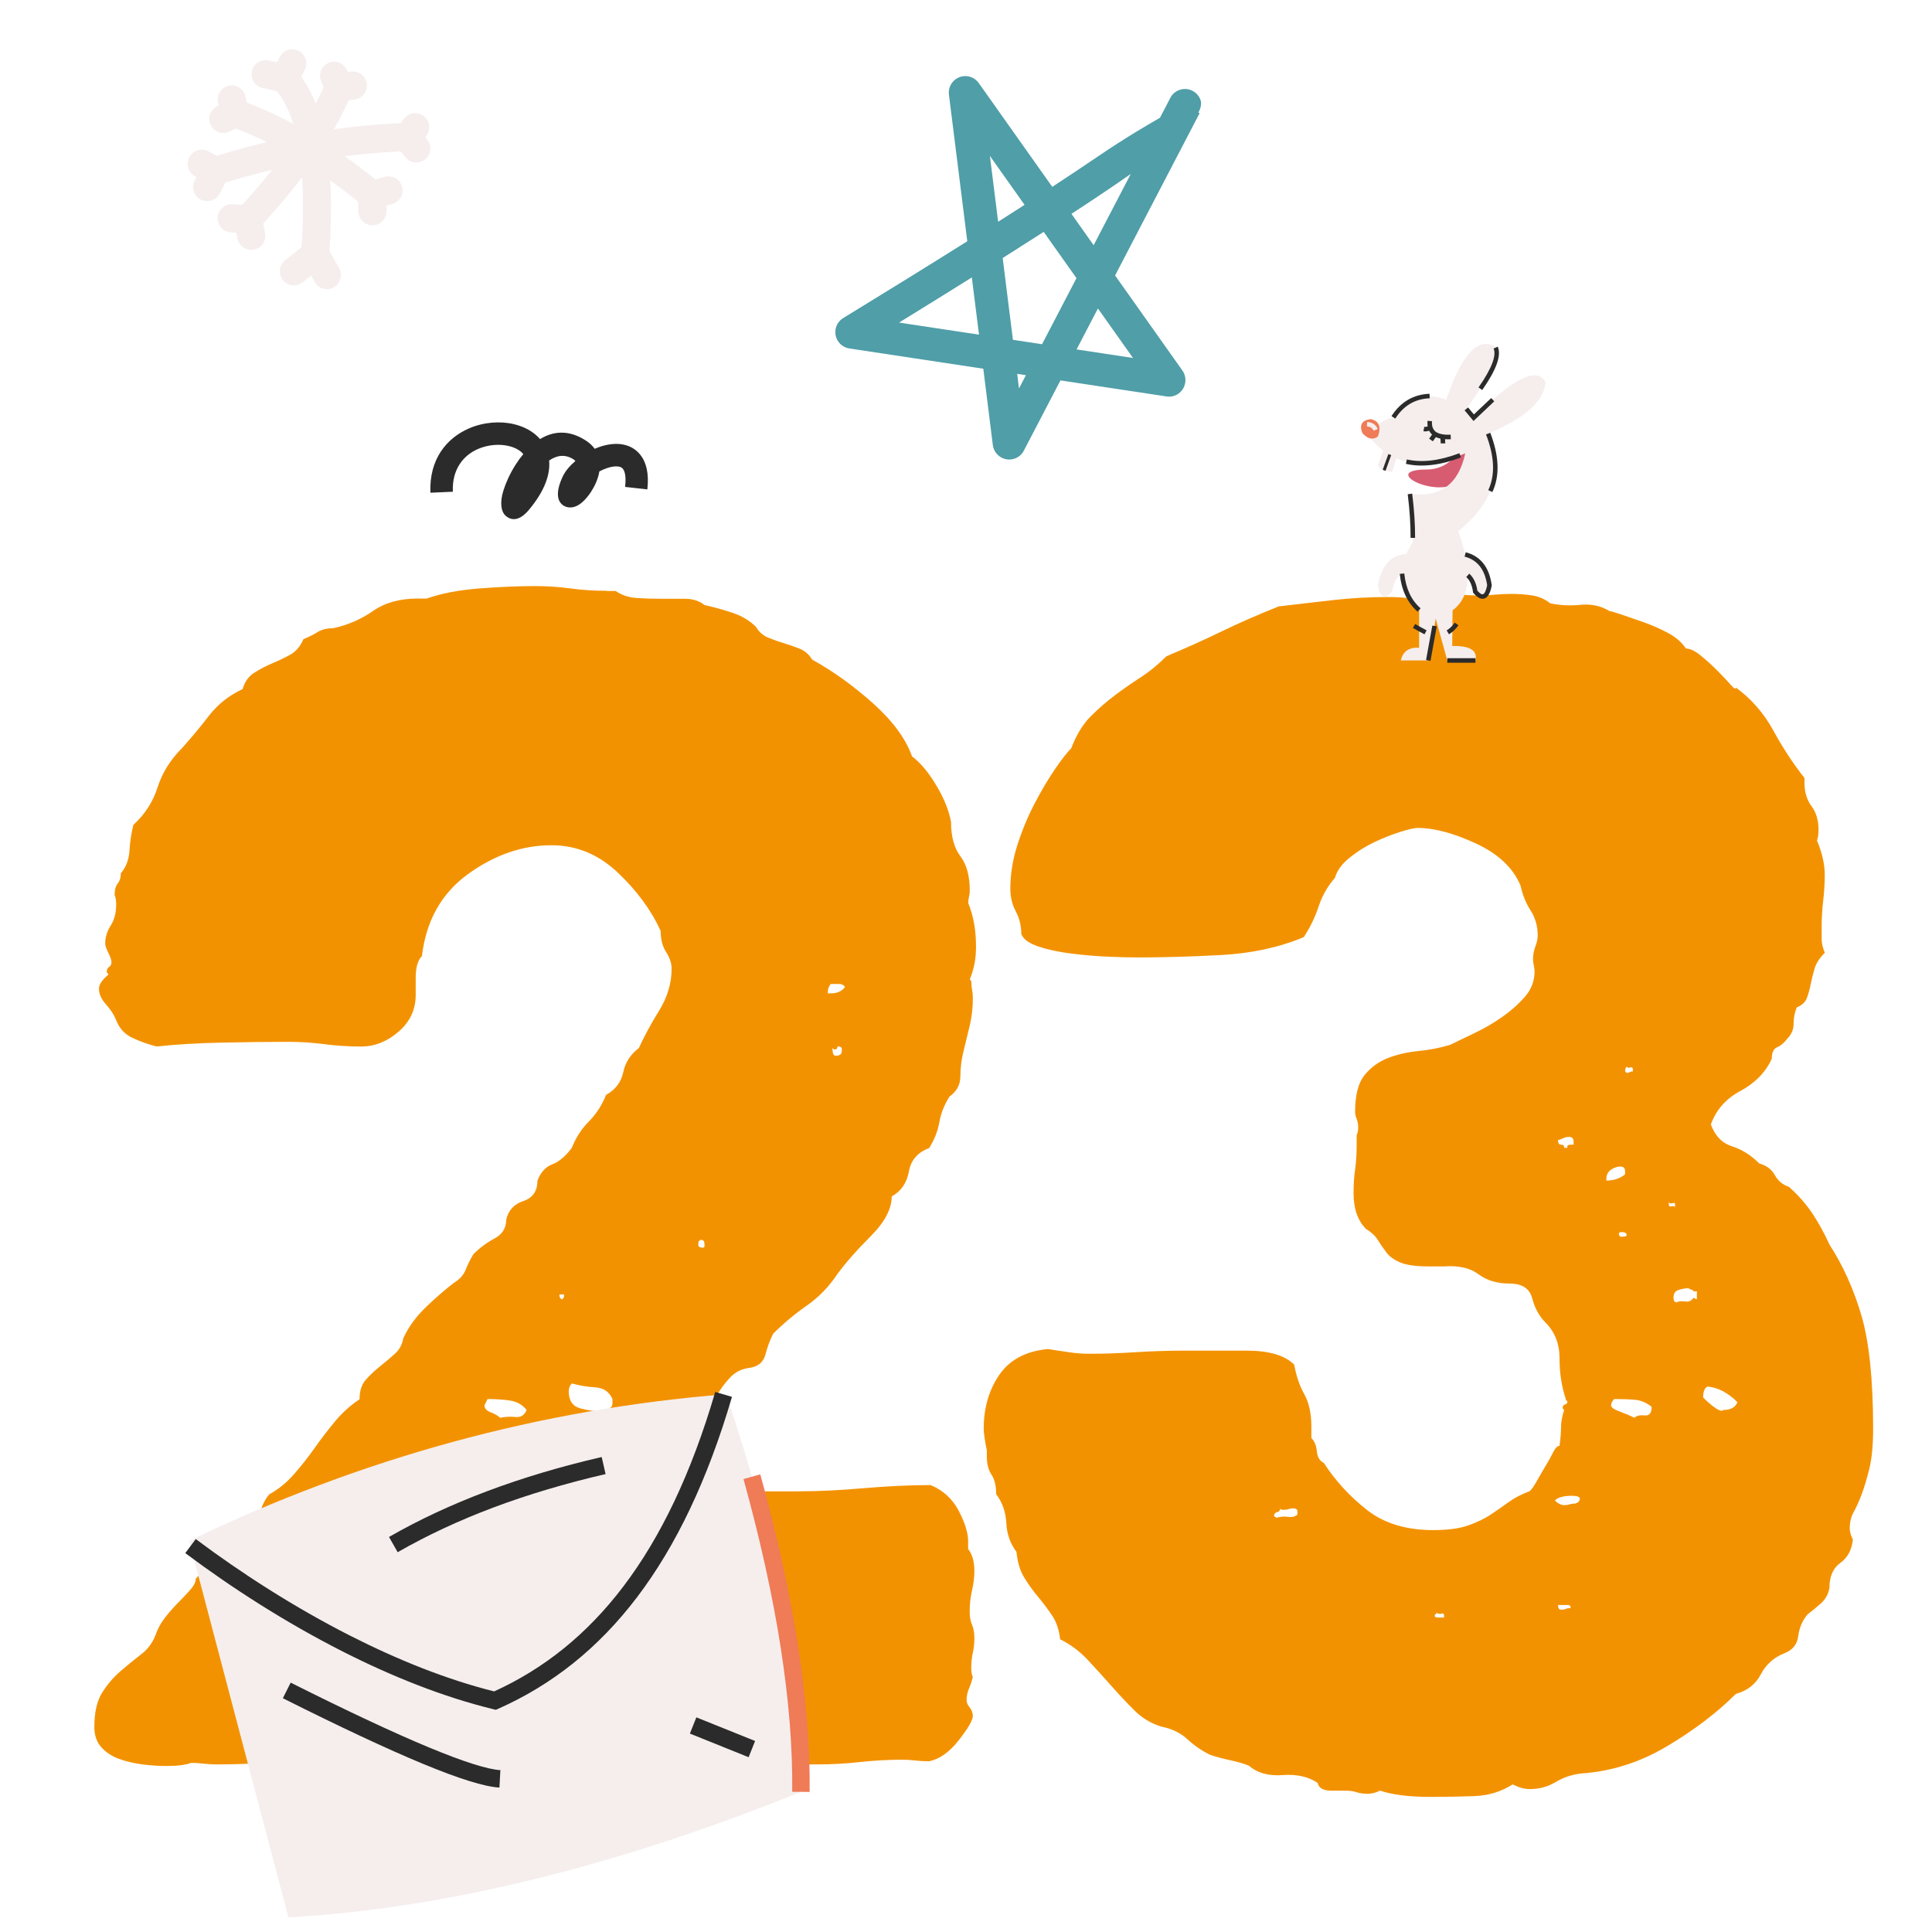 <?xml version="1.0" encoding="utf-8"?>
<!-- Generator: Adobe Illustrator 24.0.0, SVG Export Plug-In . SVG Version: 6.00 Build 0)  -->
<svg version="1.1" id="Ebene_1" xmlns="http://www.w3.org/2000/svg" xmlns:xlink="http://www.w3.org/1999/xlink" x="0px" y="0px"
	 viewBox="0 0 600 600" style="enable-background:new 0 0 600 600;" xml:space="preserve">
<style type="text/css">
	.st0{clip-path:url(#SVGID_2_);fill:#F39200;}
	.st1{clip-path:url(#SVGID_2_);fill:#F5EEED;}
	.st2{clip-path:url(#SVGID_2_);fill:#2B2B2B;}
	.st3{clip-path:url(#SVGID_2_);fill:#EF7B57;}
	.st4{fill:#2B2B2B;}
	.st5{clip-path:url(#SVGID_4_);fill:#D85C71;}
	.st6{clip-path:url(#SVGID_4_);fill:#F5EEED;}
	.st7{clip-path:url(#SVGID_6_);fill:#EF7B57;}
	.st8{clip-path:url(#SVGID_6_);fill:#2B2B2B;}
	.st9{clip-path:url(#SVGID_8_);fill:#2B2B2B;}
	.st10{clip-path:url(#SVGID_10_);fill:#2B2B2B;}
	.st11{clip-path:url(#SVGID_12_);fill:#F5EEED;}
	.st12{clip-path:url(#SVGID_12_);fill:#2B2B2B;}
	.st13{clip-path:url(#SVGID_12_);fill:#4F9EA8;}
</style>
<g>
	<defs>
		<rect id="SVGID_1_" width="600" height="600"/>
	</defs>
	<clipPath id="SVGID_2_">
		<use xlink:href="#SVGID_1_"  style="overflow:visible;"/>
	</clipPath>
	<path class="st0" d="M447.99,502.33h-1.45c-0.65,0-0.97-0.16-0.97-0.48c0-0.32,0.08-0.49,0.24-0.49c0.16,0,0.24-0.16,0.24-0.48
		c0.64,0.33,1.21,0.41,1.7,0.24c0.48-0.16,0.73,0.08,0.73,0.73v0.48H447.99z M486.28,499.66c-0.33,0.17-0.81,0.24-1.45,0.24
		c-0.65,0-0.97-0.48-0.97-1.45h0.48h2.42c0.64,0,0.97,0.17,0.97,0.48v0.48C487.08,499.42,486.59,499.5,486.28,499.66 M400.02,471.07
		c-1.29-0.16-2.42-0.08-3.39,0.24c-0.32,0-0.65-0.16-0.97-0.49c0-0.64,0.32-1.04,0.97-1.21c0.64-0.16,0.97-0.56,0.97-1.21
		c0,0.33,0.32,0.49,0.97,0.49c0.64,0,1.21-0.08,1.7-0.24c0.48-0.16,0.89-0.24,1.21-0.24c0.97,0,1.45,0.33,1.45,0.97v0.97
		C402.28,470.99,401.31,471.24,400.02,471.07 M487.49,467.19c-0.49,0.17-1.05,0.24-1.7,0.24c-0.97,0-1.94-0.48-2.91-1.45
		c0.97-0.97,2.74-1.45,5.33-1.45c1.61,0,2.42,0.32,2.42,0.97c0,0.65-0.48,1.14-1.45,1.45C488.53,466.95,487.97,467.03,487.49,467.19
		 M510.75,439.57c-1.45-0.16-2.51,0.08-3.15,0.73c-1.29-0.64-2.83-1.29-4.6-1.94c-1.78-0.64-2.66-1.29-2.66-1.94
		c0-0.64,0.32-1.29,0.97-1.94c2.58,0,4.76,0.08,6.54,0.24c1.77,0.17,3.47,0.89,5.09,2.18C512.93,438.85,512.2,439.74,510.75,439.57
		 M535.22,437.88c-0.33,0.32-0.81,0.32-1.45,0c-1.29-0.64-2.91-1.94-4.85-3.88c0-1.94,0.48-3.07,1.45-3.39
		c3.23,0.33,6.3,1.94,9.21,4.85C538.93,437.07,537.47,437.88,535.22,437.88 M526.98,401.53v1.45v0.48c-0.32,0-0.65-0.16-0.97-0.48
		c-0.65,0.97-1.54,1.38-2.66,1.21c-1.14-0.16-2.02-0.08-2.66,0.24c-0.65,0-0.97-0.48-0.97-1.45c0-1.29,0.56-2.1,1.7-2.42
		c1.13-0.32,2.01-0.48,2.67-0.48c0.32,0,0.56,0.08,0.73,0.24c0.16,0.17,0.4,0.24,0.73,0.24l0.48,0.49h0.97V401.53z M503.24,384.09
		c-0.33-0.32-0.49-0.64-0.49-0.97c0-0.32,0.32-0.48,0.97-0.48c0.97,0,1.45,0.33,1.45,0.97
		C505.17,383.93,504.52,384.09,503.24,384.09 M518.99,374.64c-0.48,0.17-0.73-0.08-0.73-0.73v-0.49c0.32,0.33,0.73,0.41,1.21,0.24
		c0.48-0.16,0.73-0.08,0.73,0.24v0.97C519.87,374.56,519.47,374.48,518.99,374.64 M498.87,366.64v-0.48c0-1.29,0.48-2.26,1.45-2.91
		c0.97-0.64,1.94-0.97,2.91-0.97c0.97,0,1.45,0.48,1.45,1.45v0.97C503.07,366,501.13,366.64,498.87,366.64 M487.73,355.5
		c-0.65,0-0.97,0.17-0.97,0.48v0.48h-0.97c0-0.64-0.33-0.97-0.97-0.97c-0.65,0-0.97-0.48-0.97-1.45c0.32,0,0.8-0.16,1.45-0.49
		c0.64-0.32,1.29-0.48,1.94-0.48c0.97,0,1.45,0.48,1.45,1.45v0.97H487.73z M506.14,332.96c-0.33,0.17-0.65,0.24-0.97,0.24
		l-0.48-0.48c0-0.64,0.16-1.13,0.48-1.45c0.32,0.33,0.73,0.41,1.21,0.24c0.49-0.16,0.73,0.08,0.73,0.73v0.48
		C506.79,332.72,506.46,332.81,506.14,332.96 M475.86,184.92c-2.11-0.32-4.29-0.48-6.54-0.48c-1.62,0-3.32,0.08-5.09,0.24
		c-1.78,0.17-3.48,0.24-5.09,0.24c-2.91,0-5.01-0.16-6.3-0.48c-1.3,0.33-2.35,0.73-3.15,1.21c-0.81,0.48-1.86,0.73-3.15,0.73
		c-2.59,0-5.17-0.16-7.75-0.49c-2.59-0.32-5.17-0.48-7.75-0.48c-5.82,0-11.55,0.33-17.2,0.97c-5.66,0.65-11.23,1.29-16.72,1.94
		c-6.47,2.59-12.36,5.17-17.69,7.75c-5.33,2.59-11.07,5.17-17.2,7.75c-2.59,2.59-5.25,4.77-8,6.54c-2.75,1.78-5.41,3.64-7.99,5.57
		c-2.59,1.94-5.09,4.12-7.51,6.54s-4.45,5.74-6.06,9.93c-1.3,1.29-2.99,3.47-5.09,6.54c-2.1,3.07-4.2,6.62-6.3,10.66
		c-2.11,4.04-3.88,8.32-5.33,12.84c-1.45,4.53-2.18,9.05-2.18,13.57c0,2.59,0.56,4.93,1.7,7.03c1.13,2.11,1.7,4.44,1.7,7.03
		c0.64,1.62,2.42,2.91,5.33,3.88c2.91,0.97,6.3,1.7,10.18,2.18c3.88,0.49,7.67,0.81,11.39,0.97c3.71,0.17,6.86,0.24,9.45,0.24
		c7.43,0,15.91-0.24,25.44-0.73c9.52-0.49,18.17-2.34,25.92-5.57c1.94-2.91,3.47-6.06,4.6-9.45c1.13-3.39,2.82-6.38,5.09-8.96
		c0.64-2.26,2.18-4.36,4.6-6.3c2.42-1.94,5-3.55,7.75-4.85c2.74-1.29,5.41-2.34,7.99-3.15c2.58-0.8,4.36-1.21,5.33-1.21
		c5.16,0,11.22,1.62,18.17,4.85c6.94,3.23,11.55,7.6,13.81,13.08c0.64,2.91,1.7,5.5,3.15,7.75c1.45,2.26,2.18,4.85,2.18,7.75
		c0,0.97-0.24,2.1-0.73,3.39c-0.48,1.29-0.73,2.59-0.73,3.88c0,0.65,0.08,1.29,0.24,1.94c0.16,0.65,0.24,1.29,0.24,1.94
		c0,2.91-0.97,5.5-2.91,7.75c-1.94,2.26-4.29,4.36-7.03,6.3c-2.75,1.94-5.66,3.63-8.72,5.09c-3.07,1.45-5.57,2.67-7.51,3.63
		c-3.23,0.97-6.54,1.62-9.93,1.94c-3.39,0.33-6.54,1.05-9.45,2.18c-2.91,1.14-5.33,2.91-7.27,5.33c-1.94,2.42-2.91,6.22-2.91,11.39
		c0,0.65,0.16,1.38,0.48,2.18c0.32,0.81,0.48,1.7,0.48,2.67c0,0.97-0.17,1.78-0.48,2.42v3.39c0,2.59-0.17,5.01-0.48,7.27
		c-0.33,2.26-0.48,4.69-0.48,7.27c0,4.85,1.29,8.56,3.88,11.15c1.61,0.97,2.82,2.1,3.63,3.39c0.8,1.3,1.7,2.59,2.67,3.88
		c0.97,1.3,2.42,2.35,4.36,3.15c1.94,0.81,4.85,1.21,8.72,1.21h4.85c4.52-0.32,8.07,0.48,10.66,2.42c2.58,1.94,5.82,2.91,9.69,2.91
		c3.88,0,6.22,1.54,7.03,4.6c0.8,3.07,2.18,5.57,4.12,7.51c2.91,2.91,4.36,6.62,4.36,11.15c0,4.53,0.64,8.72,1.94,12.6
		c0,0.33,0.08,0.48,0.24,0.48c0.16,0,0.24,0.17,0.24,0.48c0,0.33-0.24,0.57-0.73,0.73c-0.49,0.17-0.73,0.57-0.73,1.21l0.48,0.49
		c-0.65,1.94-0.97,3.72-0.97,5.33c0,1.62-0.17,3.56-0.48,5.82c-0.65,0-1.29,0.65-1.94,1.94c-0.65,1.29-1.45,2.75-2.42,4.36
		c-0.97,1.62-1.86,3.15-2.67,4.6c-0.81,1.45-1.54,2.51-2.18,3.15c-2.59,0.97-4.77,2.11-6.54,3.39c-1.78,1.29-3.63,2.59-5.57,3.88
		c-1.94,1.3-4.29,2.42-7.03,3.39c-2.75,0.97-6.38,1.45-10.9,1.45c-8.4,0-15.27-2.1-20.6-6.3c-5.33-4.2-9.77-9.04-13.33-14.54
		c-1.3-0.64-2.02-1.85-2.18-3.63c-0.17-1.77-0.73-3.15-1.7-4.12v-3.39c0-4.19-0.73-7.59-2.18-10.18c-1.45-2.58-2.51-5.65-3.15-9.21
		c-2.91-2.91-7.84-4.36-14.78-4.36h-19.14c-5.17,0-10.26,0.17-15.26,0.48c-5.01,0.33-9.78,0.49-14.3,0.49
		c-2.26,0-4.45-0.16-6.54-0.49c-2.11-0.32-4.29-0.64-6.54-0.97c-6.78,0.65-11.8,3.32-15.02,8c-3.23,4.69-4.85,10.26-4.85,16.72
		c0,1.29,0.32,3.56,0.97,6.78v1.94c0,2.26,0.48,4.12,1.45,5.57c0.97,1.45,1.45,3.48,1.45,6.06c1.94,2.59,2.98,5.57,3.15,8.96
		c0.16,3.39,1.21,6.38,3.15,8.96c0.32,3.23,1.13,5.9,2.42,7.99c1.29,2.11,2.74,4.12,4.36,6.06c1.61,1.94,3.07,3.88,4.36,5.82
		c1.29,1.94,2.1,4.36,2.42,7.27c3.23,1.62,6.06,3.72,8.48,6.3c2.42,2.59,4.85,5.26,7.27,8c2.42,2.75,4.85,5.33,7.27,7.75
		c2.42,2.42,5.25,4.12,8.48,5.09c3.23,0.65,5.89,1.94,8,3.88c2.1,1.94,4.44,3.56,7.03,4.85c1.94,0.64,4.04,1.21,6.3,1.7
		c2.26,0.48,4.2,1.04,5.82,1.7c2.58,2.26,6.06,3.23,10.42,2.91c4.36-0.33,8,0.48,10.9,2.42c0.32,1.61,1.77,2.42,4.36,2.42h4.36
		c1.29,0,2.42,0.16,3.39,0.48c0.97,0.32,2.1,0.48,3.39,0.48c1.29,0,2.58-0.33,3.88-0.97c3.88,1.29,9.04,1.94,15.51,1.94
		c4.84,0,9.45-0.08,13.81-0.24c4.36-0.17,8.31-1.38,11.87-3.63c1.94,0.97,3.71,1.45,5.33,1.45c2.91,0,5.57-0.73,8-2.18
		c2.42-1.45,5.09-2.35,8-2.67c9.37-0.65,18.25-3.47,26.65-8.48c8.4-5.01,15.51-10.42,21.32-16.23c3.55-0.97,6.13-2.98,7.75-6.06
		c1.61-3.07,4.04-5.25,7.27-6.54c2.58-0.97,4.03-2.74,4.36-5.33c0.32-2.58,1.29-4.85,2.91-6.78c1.29-0.97,2.67-2.1,4.12-3.39
		c1.45-1.29,2.34-2.91,2.67-4.85c0-3.55,1.13-6.13,3.39-7.75c2.26-1.61,3.55-4.04,3.88-7.27c-0.65-1.29-0.97-2.42-0.97-3.39
		c0-1.94,0.4-3.63,1.21-5.09c0.8-1.45,1.61-3.23,2.42-5.33c0.8-2.1,1.61-4.76,2.42-8c0.8-3.23,1.21-7.43,1.21-12.6
		c0-15.18-1.21-26.89-3.63-35.13c-2.42-8.24-5.74-15.58-9.93-22.05c-1.62-3.55-3.39-6.78-5.33-9.69c-1.94-2.91-4.36-5.65-7.27-8.24
		c-1.94-0.64-3.39-1.86-4.36-3.63c-0.97-1.77-2.59-2.98-4.85-3.63c-2.59-2.58-5.41-4.36-8.48-5.33c-3.07-0.97-5.25-3.23-6.54-6.78
		c1.61-4.52,4.68-8,9.21-10.42c4.52-2.42,7.75-5.73,9.69-9.93c0-1.94,0.56-3.15,1.7-3.63c1.13-0.48,2.18-1.37,3.15-2.67
		c1.29-1.29,1.94-2.82,1.94-4.6c0-1.77,0.32-3.47,0.97-5.09c1.61-0.64,2.67-1.61,3.15-2.91c0.48-1.29,0.89-2.74,1.21-4.36
		c0.32-1.61,0.73-3.23,1.21-4.85c0.49-1.61,1.53-3.23,3.15-4.85c-0.65-1.61-0.97-2.98-0.97-4.12v-4.12c0-2.58,0.16-5.25,0.48-7.99
		c0.32-2.74,0.48-5.41,0.48-8c0-3.22-0.81-6.78-2.42-10.66c0.32-0.64,0.48-1.77,0.48-3.39c0-2.91-0.73-5.33-2.18-7.27
		c-1.45-1.94-2.18-4.36-2.18-7.27v-1.45c-3.56-4.52-6.78-9.45-9.69-14.78c-2.91-5.33-6.78-9.77-11.63-13.33
		c0,0.65-0.57,0.33-1.7-0.97c-1.14-1.29-2.51-2.74-4.12-4.36c-1.62-1.61-3.32-3.15-5.09-4.6c-1.78-1.45-3.32-2.18-4.6-2.18
		c-1.29-1.94-3.15-3.55-5.57-4.85c-2.42-1.29-5.01-2.42-7.75-3.39c-2.75-0.97-5.09-1.77-7.03-2.42c-1.94-0.64-3.08-0.97-3.39-0.97
		c-2.59-1.61-5.57-2.26-8.96-1.94c-3.39,0.33-6.54,0.17-9.45-0.48C479.81,186.06,477.95,185.25,475.86,184.92 M136.89,518.32h-2.42
		l0.49-0.48c0.64-0.64,1.29-0.97,1.94-0.97c0.32,0,0.49,0.17,0.49,0.48v0.97H136.89z M180.02,501.36c0,0.65-0.32,1.3-0.97,1.94
		h-1.45c-0.97,0-1.78,0.17-2.42,0.48c-0.65,0.33-1.29,0.49-1.94,0.49c-0.65,0-1.29-0.16-1.94-0.49c-0.65-0.32-0.97-0.8-0.97-1.45
		c0-1.61,0.64-2.5,1.94-2.67c1.29-0.16,2.74-0.24,4.36-0.24c1.61,0,2.74,0.33,3.39,0.97V501.36z M135.92,501.36
		c-1.29,0-2.1-0.16-2.42-0.48c-0.32,0-0.65,0.17-0.97,0.48c-0.65,0-0.89-0.4-0.73-1.21c0.16-0.8-0.08-1.21-0.73-1.21
		c0.32-1.29,2.1-1.94,5.33-1.94c2.58,0,4.36,0.65,5.33,1.94C140.12,500.55,138.18,501.36,135.92,501.36 M207.16,498.93
		c0,0.33-0.17,0.65-0.49,0.97c-2.26,0-3.47-0.48-3.63-1.45c-0.17-0.97-0.89-1.77-2.18-2.42c0.32-0.32,0.49-0.73,0.49-1.21
		c0-0.48,0.16-0.73,0.48-0.73c1.29,0,2.34,0.73,3.15,2.18c0.8,1.45,1.53,2.18,2.18,2.18V498.93z M158.7,492.63
		c-0.65,0-1.21-0.08-1.7-0.24c-0.48-0.16-1.05-0.24-1.7-0.24c0-1.94,0.64-2.91,1.94-2.91c1.61,0,3.07,0.65,4.36,1.94
		C160.64,492.15,159.67,492.63,158.7,492.63 M227.51,470.34c0,0.97-0.73,1.45-2.18,1.45h-3.15c-4.2,0-7.27-0.8-9.21-2.42
		c-1.94,0.33-3.48,1.05-4.6,2.18c-1.14,1.14-2.18,2.35-3.15,3.63c-0.97,1.29-2.02,2.42-3.15,3.39c-1.14,0.97-2.67,1.45-4.6,1.45
		c-1.29,0-1.94-0.64-1.94-1.94c0-0.64,0.64-1.53,1.94-2.67c1.29-1.13,2.82-2.26,4.6-3.39c1.77-1.13,3.55-2.1,5.33-2.91
		c1.77-0.8,2.98-1.21,3.63-1.21h1.45c1.29-0.97,3.55-1.45,6.78-1.45c2.58,0,4.44,0.48,5.57,1.45c1.13,0.97,1.85,1.45,2.18,1.45
		C227.02,469.7,227.18,470.03,227.51,470.34 M181.72,473.25c-2.42,0.33-4.77,0.65-7.03,0.97c-0.33-0.32-0.65-0.48-0.97-0.48h-1.45
		c0-0.32-0.08-0.56-0.24-0.73c-0.17-0.16-0.24-0.4-0.24-0.73c0-0.97,0.32-1.86,0.97-2.67c0.64-0.8,0.97-1.53,0.97-2.18
		c0.32,0.33,0.64,0.49,0.97,0.49c0.64,0,1.04-0.24,1.21-0.73c0.16-0.48,0.4-0.73,0.73-0.73c2.26,0,4.68,0.41,7.27,1.21
		c2.58,0.81,4.19,2.02,4.85,3.63C186.48,472.28,184.14,472.93,181.72,473.25 M140.28,467.44c-0.97,0.97-2.26,1.45-3.88,1.45
		c0.32,0-0.65-0.24-2.91-0.73c-2.26-0.48-3.39-1.53-3.39-3.15c1.29-0.97,2.74-1.29,4.36-0.97c1.61,0.33,3.07,0,4.36-0.97
		c0,0.33,0.32,0.48,0.97,0.48c0.64,0,1.13-0.08,1.45-0.24c0.32-0.16,0.64-0.24,0.97-0.24c1.29,0,1.94,0.48,1.94,1.45v0.97
		C142.54,465.82,141.25,466.47,140.28,467.44 M164.03,458.71c0,0.65,0.16,1.05,0.48,1.21c0.32,0.17,0.49,0.57,0.49,1.21
		c0,1.62-0.81,2.26-2.42,1.94c-1.62-0.32-2.91-0.32-3.88,0c0-0.97-0.32-1.86-0.97-2.67c-0.65-0.8-0.97-1.53-0.97-2.18
		c0-0.97,0.8-1.45,2.42-1.45c1.29,0,2.26,0.17,2.91,0.48c0.64,0.33,1.29,0.65,1.94,0.97V458.71z M190.92,458.23
		c-1.45,0-2.99,0.17-4.6,0.49c0-0.64-0.73-1.05-2.18-1.21c-1.45-0.16-2.18-0.73-2.18-1.7c0-0.97,0.89-1.7,2.67-2.18
		c1.77-0.48,3.47-0.73,5.09-0.73c2.91,0,4.52,1.14,4.85,3.39C193.59,457.59,192.38,458.23,190.92,458.23 M207.16,440.3
		c0,0.32-0.49,0.97-1.45,1.94c-0.65,0.33-1.14,0.49-1.45,0.49c-1.62,0-2.75-0.64-3.39-1.94c0.64-1.61,1.94-2.42,3.88-2.42
		c0.97,0,1.77,0.33,2.42,0.97V440.3z M160.15,440.06c-1.62-0.16-3.23-0.08-4.85,0.24c-0.65-0.64-1.62-1.21-2.91-1.7
		c-1.29-0.49-1.94-1.21-1.94-2.18l0.97-1.94c2.58,0,4.92,0.17,7.03,0.48c2.1,0.33,3.79,1.29,5.09,2.91
		C162.89,439.5,161.76,440.22,160.15,440.06 M190.2,435.94c0,0.65-0.32,1.14-0.97,1.45c-0.65,0.33-1.29,0.65-1.94,0.97
		c-2.26,0-4.6-0.32-7.03-0.97c-2.42-0.64-3.63-2.42-3.63-5.33c0-0.97,0.32-1.77,0.97-2.42c2.26,0.65,4.68,1.05,7.27,1.21
		c2.58,0.17,4.36,1.38,5.33,3.64V435.94z M174.69,403.47c-0.65,0-0.97-0.48-0.97-1.45h0.97h0.48v0.48
		C175.17,402.83,175.01,403.15,174.69,403.47 M218.79,387c0,0.33-0.17,0.48-0.49,0.48c-0.97,0-1.45-0.32-1.45-0.97
		c0-0.97,0.32-1.45,0.97-1.45c0.64,0,0.97,0.49,0.97,1.45V387z M261.43,326.42c0,0.97-0.65,1.45-1.94,1.45
		c-0.65,0-0.97-0.8-0.97-2.42l0.48,0.48c0.64,0,0.97-0.16,0.97-0.48c0-0.32,0.16-0.48,0.48-0.48c0.32,0,0.64,0.17,0.97,0.48V326.42z
		 M258.04,308.49h-0.97c0-1.29,0.32-2.26,0.97-2.91h0.48h1.94c0.97,0,1.61,0.32,1.94,0.97
		C261.43,307.85,259.98,308.49,258.04,308.49 M188.26,183.47c-3.88,0-7.59-0.24-11.15-0.73c-3.56-0.48-7.27-0.73-11.15-0.73
		c-4.85,0-10.5,0.24-16.96,0.73c-6.47,0.49-11.96,1.54-16.48,3.15h-2.91c-5.5,0-10.1,1.3-13.81,3.88
		c-3.72,2.59-7.84,4.36-12.36,5.33c-1.94,0-3.56,0.41-4.85,1.21c-1.29,0.81-2.75,1.54-4.36,2.18c-0.97,2.26-2.35,3.88-4.12,4.85
		c-1.78,0.97-3.63,1.86-5.57,2.67c-1.94,0.81-3.8,1.78-5.57,2.91c-1.78,1.14-2.99,2.83-3.63,5.09c-4.2,1.94-7.68,4.69-10.42,8.24
		c-2.75,3.56-5.57,6.95-8.48,10.18c-3.56,3.56-6.06,7.59-7.51,12.11c-1.45,4.53-3.96,8.4-7.51,11.63c-0.65,2.59-1.05,5.26-1.21,8
		c-0.17,2.75-1.05,5.09-2.67,7.03c0,1.29-0.33,2.35-0.97,3.15c-0.65,0.81-0.97,2.02-0.97,3.64c0.32,0.65,0.48,1.62,0.48,2.91
		c0,2.59-0.57,4.77-1.7,6.54c-1.14,1.78-1.7,3.63-1.7,5.57c0,0.65,0.32,1.62,0.97,2.91c0.64,1.3,0.97,2.26,0.97,2.91
		c0,0.65-0.24,1.13-0.73,1.45c-0.49,0.33-0.73,0.81-0.73,1.45c0,0.33,0.07,0.49,0.24,0.49c0.16,0,0.24,0.17,0.24,0.48
		c-1.94,1.62-2.91,3.07-2.91,4.36c0,1.62,0.73,3.23,2.18,4.85c1.45,1.62,2.5,3.23,3.15,4.85c0.97,2.59,2.66,4.45,5.09,5.57
		c2.42,1.14,4.92,2.02,7.51,2.67c5.82-0.64,12.6-1.05,20.35-1.21c7.75-0.16,14.54-0.24,20.35-0.24c3.88,0,7.67,0.24,11.39,0.73
		c3.71,0.49,7.51,0.73,11.39,0.73c4.19,0,8.07-1.53,11.63-4.6c3.55-3.07,5.33-6.86,5.33-11.39v-5.33c0-3.23,0.64-5.49,1.94-6.78
		c1.29-10.98,6.06-19.46,14.29-25.44c8.24-5.97,16.88-8.97,25.93-8.97c7.75,0,14.61,2.83,20.59,8.48
		c5.97,5.66,10.42,11.71,13.33,18.17c0,2.59,0.56,4.77,1.7,6.54c1.13,1.78,1.7,3.48,1.7,5.09c0,4.53-1.29,8.89-3.88,13.08
		c-2.59,4.2-4.69,8.08-6.3,11.63c-2.59,1.94-4.2,4.44-4.85,7.51c-0.65,3.07-2.42,5.41-5.33,7.03c-1.3,3.23-3.07,5.98-5.33,8.24
		c-2.26,2.26-4.04,5.01-5.33,8.24c-1.94,2.59-3.96,4.29-6.06,5.09c-2.11,0.81-3.63,2.51-4.6,5.09c0,3.23-1.45,5.33-4.36,6.3
		c-2.91,0.97-4.69,2.91-5.33,5.82c0,2.59-1.21,4.53-3.64,5.82c-2.42,1.29-4.6,2.91-6.54,4.85c-0.97,1.62-1.78,3.23-2.42,4.85
		c-0.65,1.62-1.78,2.91-3.39,3.88c-2.59,1.94-5.5,4.45-8.72,7.51c-3.23,3.07-5.66,6.38-7.27,9.93c-0.32,1.94-1.21,3.56-2.67,4.85
		c-1.45,1.3-2.99,2.59-4.6,3.88c-1.62,1.29-3.07,2.67-4.36,4.12c-1.29,1.45-1.94,3.48-1.94,6.06c-2.91,1.94-5.5,4.28-7.75,7.03
		c-2.26,2.75-4.36,5.5-6.3,8.24c-1.94,2.75-4.04,5.41-6.3,8c-2.26,2.59-4.85,4.69-7.75,6.3c-1.29,1.62-2.18,3.39-2.67,5.33
		c-0.49,1.94-1.7,3.23-3.63,3.88c-1.94,3.56-4.53,6.54-7.75,8.96c-3.23,2.42-6.14,5.09-8.72,8c0,0.97-0.49,2.02-1.45,3.15
		c-0.97,1.14-2.18,2.42-3.63,3.88c-1.45,1.45-2.83,2.99-4.12,4.6c-1.3,1.62-2.26,3.23-2.91,4.85c-0.97,2.91-2.51,5.17-4.6,6.79
		c-2.11,1.62-4.29,3.39-6.54,5.33c-2.26,1.94-4.2,4.2-5.82,6.78c-1.62,2.59-2.42,6.14-2.42,10.66c0,2.59,0.73,4.69,2.18,6.3
		c1.45,1.61,3.31,2.82,5.57,3.63c2.26,0.8,4.68,1.37,7.27,1.7c2.58,0.32,5.01,0.48,7.27,0.48c3.55,0,6.13-0.33,7.75-0.97
		c1.29,0,2.58,0.08,3.88,0.24c1.29,0.16,2.58,0.24,3.88,0.24c5.16,0,10.18-0.17,15.02-0.48c4.85-0.32,9.85-0.48,15.02-0.48
		c3.22,0,6.46,0.16,9.69,0.48c3.23,0.32,6.46,0.48,9.69,0.48c3.23,0,6.3-0.33,9.21-0.97c2.91-0.65,6.13-0.97,9.69-0.97
		c2.91,0,6.06,0.32,9.45,0.97c3.39,0.64,6.86,0.97,10.42,0.97c2.26,0,4.44-0.17,6.54-0.48c2.1-0.32,4.28-0.48,6.54-0.48
		c3.55,0,6.86,0.16,9.93,0.48c3.07,0.32,6.38,0.48,9.93,0.48c3.55,0,7.1-0.48,10.66-1.45c8.4,0.64,17.44,1.05,27.14,1.21
		c9.69,0.16,18.9,0.24,27.62,0.24c4.52,0,8.96-0.24,13.33-0.73c4.36-0.48,8.8-0.73,13.33-0.73c1.29,0,2.58,0.08,3.88,0.24
		c1.29,0.16,2.74,0.24,4.36,0.24c3.23-0.65,6.3-2.83,9.21-6.54c2.91-3.71,4.36-6.22,4.36-7.51c0-0.97-0.33-1.85-0.97-2.67
		c-0.65-0.8-0.97-1.53-0.97-2.18c0-1.29,0.24-2.5,0.73-3.63c0.48-1.13,0.89-2.34,1.21-3.64c-0.33-0.64-0.49-1.61-0.49-2.91
		c0-1.61,0.16-3.15,0.49-4.6c0.32-1.45,0.48-2.98,0.48-4.6c0-1.61-0.24-2.98-0.73-4.12c-0.49-1.13-0.73-2.5-0.73-4.12
		c0-2.26,0.24-4.44,0.73-6.54c0.48-2.1,0.73-4.12,0.73-6.06c0-2.91-0.65-5.16-1.94-6.78v-2.42c0-2.58-0.97-5.73-2.91-9.45
		c-1.94-3.71-4.85-6.38-8.72-8c-6.47,0-13.41,0.33-20.84,0.97c-7.43,0.65-14.22,0.97-20.35,0.97h-11.63
		c-4.53,0-8.89-0.16-13.08-0.49c-4.2-0.32-7.84-1.04-10.9-2.18c-3.07-1.13-4.6-2.98-4.6-5.57c0-3.55,1.53-6.38,4.6-8.48
		c3.07-2.1,5.57-4.44,7.51-7.03c0,0.32,0.24-0.16,0.73-1.45c0.48-1.29,1.21-2.82,2.18-4.6c0.97-1.77,2.26-3.55,3.88-5.33
		c1.61-1.77,3.55-2.82,5.82-3.15c2.91-0.32,4.68-1.7,5.33-4.12c0.64-2.42,1.45-4.6,2.42-6.54c3.23-3.22,6.7-6.13,10.42-8.72
		c3.71-2.58,6.86-5.82,9.45-9.69c2.58-3.55,6.06-7.51,10.42-11.87c4.36-4.36,6.54-8.48,6.54-12.36c2.91-1.61,4.68-4.2,5.33-7.75
		c0.64-3.55,2.74-5.97,6.3-7.27c1.61-2.58,2.67-5.25,3.15-8c0.48-2.74,1.53-5.41,3.15-7.99c2.26-1.61,3.39-3.71,3.39-6.3
		c0-2.58,0.32-5.16,0.97-7.75c0.64-2.58,1.29-5.25,1.94-8c0.64-2.74,0.97-5.57,0.97-8.48c0-0.97-0.08-1.86-0.24-2.67
		c-0.17-0.8-0.24-1.7-0.24-2.66l-0.48-0.49c0.64-1.61,1.13-3.23,1.45-4.85c0.32-1.61,0.49-3.39,0.49-5.33
		c0-5.16-0.81-9.69-2.42-13.57c0-0.64,0.08-1.29,0.24-1.94c0.16-0.64,0.24-1.29,0.24-1.94c0-4.52-0.97-8.07-2.91-10.66
		c-1.94-2.58-2.91-6.13-2.91-10.66c-0.65-3.55-2.18-7.34-4.6-11.39c-2.42-4.04-4.93-7.03-7.51-8.96
		c-1.94-5.49-5.98-10.98-12.11-16.48c-6.14-5.49-12.44-10.01-18.9-13.57c-0.97-1.61-2.26-2.74-3.88-3.39
		c-1.62-0.64-3.23-1.21-4.85-1.7c-1.62-0.48-3.23-1.04-4.85-1.7c-1.62-0.64-2.91-1.77-3.88-3.39c-1.94-1.94-4.36-3.39-7.27-4.36
		c-2.91-0.97-5.82-1.77-8.72-2.42c-1.62-1.29-3.63-1.94-6.06-1.94h-7.51c-2.59,0-5.09-0.08-7.51-0.24c-2.42-0.16-4.6-0.89-6.54-2.18
		H188.26z"/>
	<path class="st1" d="M248.73,556.49c-57.6,23.23-110.66,36.22-159.16,38.97c0,0-10.27-38.97-30.82-116.92
		c53.5-25.78,109.08-40.97,166.74-45.55C240.96,478.63,248.71,519.79,248.73,556.49"/>
	<path class="st2" d="M60.79,477.97c14.21,10.64,30.76,21.28,48.08,30.07c14.62,7.42,29.8,13.54,44.59,17.24
		c15.39-7,28.77-17.63,40.11-32.57c11.64-15.33,21.17-35.23,28.55-60.43l5.2,1.53c-7.57,25.82-17.4,46.3-29.44,62.17
		c-12.14,15.99-26.5,27.29-43.06,34.65L154,531l-0.9-0.22c-15.53-3.79-31.42-10.16-46.67-17.89c-17.66-8.96-34.48-19.77-48.89-30.56
		L60.79,477.97z"/>
	<path class="st3" d="M236.11,457.88c5.25,18.97,9.15,36.68,11.71,53.11c2.56,16.46,3.77,31.64,3.62,45.51l-5.41-0.04
		c0.15-13.59-1.04-28.48-3.55-44.64c-2.52-16.19-6.38-33.69-11.58-52.49L236.11,457.88z"/>
	<path class="st2" d="M90.27,522.56c17.68,8.86,32.01,15.58,43,20.14c10.75,4.46,18.13,6.8,22.13,7.03l-0.3,5.42
		c-4.61-0.26-12.58-2.74-23.9-7.44c-11.07-4.59-25.53-11.37-43.36-20.31L90.27,522.56z"/>
	<path class="st2" d="M120.81,477.32c9.26-5.32,19.43-10.07,30.48-14.22c11.01-4.14,22.87-7.68,35.57-10.61l1.21,5.3
		c-12.5,2.89-24.13,6.36-34.89,10.4c-10.71,4.03-20.61,8.65-29.68,13.86L120.81,477.32z"/>
</g>
<polygon class="st4" points="216.26,533.34 234.5,540.68 232.49,545.72 214.25,538.38 "/>
<g>
	<defs>
		<rect id="SVGID_3_" width="600" height="600"/>
	</defs>
	<clipPath id="SVGID_4_">
		<use xlink:href="#SVGID_3_"  style="overflow:visible;"/>
	</clipPath>
	<path class="st5" d="M453.56,139.66c-0.19-0.06-3.26,6.15-10.46,6.15c-17.91,0,11.7,13.78,13.07-2.13
		C456.36,141.49,455.5,140.24,453.56,139.66"/>
	<path class="st6" d="M440.72,189.44c-6.35-6.45-7-13.46-1.97-21.04c0.11-4.32-0.18-9.32-0.88-15.01
		c9.42,1.19,15.14-3.01,17.17-12.6c-12.8,5.32-22.57,3.79-29.32-4.6c0.38-3.3,2.72-5.49,7-6.57c4.44-6.26,9.91-8.09,16.41-5.48
		c4.56-13.39,9.37-19.02,14.44-16.88c3.24,1.31,0.5,7.88-8.2,19.72c1.53,1.83,2.3,2.74,2.3,2.74
		c12.21-12.27,19.65-15.96,22.32-11.07c-0.42,5.89-6.36,11.22-17.83,16c4.87,11.27,1.77,21.38-9.3,30.35
		c4.47,12.17,3.89,20.35-1.75,24.55c-0.07,7.38-0.11,11.07-0.11,11.07c5.51-0.11,7.92,1.39,7.22,4.49h-8.75
		c-2.38-8.53-3.6-13.04-3.6-13.04c-1.28,8.53-2.31,13.04-2.31,13.04h-8.53c0.67-2.84,2.57-4.15,5.69-3.95V189.44z"/>
	<path class="st6" d="M435.41,178.15c0.9-4.08,1.34-6.11,1.34-6.11c-4.72,0.22-7.67,3.47-8.83,9.73c0.58,3.82,2.05,4.47,4.42,1.97
		C432.76,180.92,433.78,179.05,435.41,178.15"/>
	<path class="st6" d="M455.07,178.15c-0.9-4.08-1.34-6.11-1.34-6.11c4.72,0.22,7.67,3.47,8.83,9.73c-0.58,3.82-2.05,4.47-4.42,1.97
		C457.72,180.92,456.7,179.06,455.07,178.15"/>
	<path class="st6" d="M429.55,139.96c2.75,1.61,4.12,2.41,4.12,2.41c-0.89,2.82-1.34,4.23-1.34,4.23c-2.41-0.24-3.88-0.95-4.42-2.11
		C429.01,141.47,429.55,139.96,429.55,139.96"/>
</g>
<polygon class="st4" points="431.17,141.01 429.4,145.9 430.28,146.22 432.05,141.33 "/>
<g>
	<defs>
		<rect id="SVGID_5_" width="600" height="600"/>
	</defs>
	<clipPath id="SVGID_6_">
		<use xlink:href="#SVGID_5_"  style="overflow:visible;"/>
	</clipPath>
	<path class="st7" d="M423.08,134.47c1.66,1.88,3.28,2.24,4.84,1.08c1.09-3.01,0.36-4.8-2.19-5.39
		C422.98,130.48,422.09,131.92,423.08,134.47"/>
	<path class="st8" d="M437.18,153.48c0.31,2.49,0.53,4.86,0.68,7.11c0.15,2.27,0.22,4.43,0.21,6.45h1.4
		c0.01-2.08-0.06-4.27-0.21-6.54c-0.15-2.3-0.38-4.7-0.69-7.19L437.18,153.48z"/>
	<path class="st8" d="M433.32,129.99c1.3-2.02,2.83-3.56,4.61-4.6c1.77-1.04,3.8-1.61,6.08-1.7l-0.05-1.4
		c-2.51,0.1-4.76,0.73-6.73,1.89c-1.97,1.16-3.67,2.85-5.09,5.05L433.32,129.99z"/>
	<path class="st8" d="M461.5,134.91c2.65,6.87,2.88,12.64,0.7,17.31l1.27,0.59c2.35-5.03,2.13-11.16-0.66-18.41L461.5,134.91z"/>
	<path class="st8" d="M434.71,178.23c0.26,2.52,0.85,4.75,1.77,6.71c0.93,1.97,2.19,3.65,3.78,5.04l0.92-1.06
		c-1.45-1.26-2.59-2.79-3.43-4.58c-0.85-1.81-1.4-3.89-1.64-6.25L434.71,178.23z"/>
	<path class="st8" d="M453.23,140.75c-3.12,1.18-6.05,1.93-8.78,2.25c-2.71,0.32-5.21,0.21-7.53-0.32l-0.31,1.37
		c2.47,0.57,5.14,0.68,8,0.35c2.84-0.33,5.88-1.11,9.11-2.33L453.23,140.75z"/>
	<path class="st8" d="M463.85,108.24c0.46,1.04,0.33,2.53-0.39,4.48c-0.77,2.07-2.2,4.61-4.29,7.6l1.15,0.8
		c2.16-3.09,3.64-5.73,4.45-7.92c0.86-2.31,0.98-4.16,0.36-5.55L463.85,108.24z"/>
</g>
<polygon class="st4" points="463.1,123.62 457.73,128.7 455.92,126.53 454.84,127.43 457.14,130.17 457.61,130.75 458.15,130.23 
	464.06,124.64 "/>
<polygon class="st4" points="444.82,194.28 442.87,204.99 444.25,205.23 446.2,194.52 "/>
<g>
	<defs>
		<rect id="SVGID_7_" width="600" height="600"/>
	</defs>
	<clipPath id="SVGID_8_">
		<use xlink:href="#SVGID_7_"  style="overflow:visible;"/>
	</clipPath>
	<path class="st9" d="M443.04,195.75c-0.69-0.36-1.31-0.69-1.88-1.01c-0.57-0.31-1.13-0.63-1.67-0.95l-0.71,1.22
		c0.51,0.3,1.08,0.62,1.7,0.96c0.62,0.34,1.26,0.68,1.91,1.02L443.04,195.75z"/>
	<path class="st9" d="M451.78,193.36c-0.36,0.52-0.76,0.99-1.17,1.39c-0.42,0.4-0.86,0.74-1.34,1.02l0.71,1.21
		c0.57-0.34,1.1-0.74,1.59-1.21c0.49-0.47,0.95-1,1.36-1.6L451.78,193.36z"/>
	<path class="st9" d="M450.5,134.99c-0.6,0.03-1.16,0.03-1.68-0.01c-1.37-0.1-2.4-0.43-3.08-1.01v0c-0.64-0.55-0.99-1.34-1.04-2.38
		c-0.01-0.25-0.01-0.51,0.01-0.79l-1.4-0.1c-0.02,0.33-0.03,0.65-0.01,0.96c0.08,1.45,0.59,2.58,1.54,3.39l0,0
		c0.91,0.78,2.21,1.23,3.88,1.35c0.57,0.04,1.18,0.04,1.85,0.01L450.5,134.99z"/>
	<path class="st9" d="M447.27,135.69c0.05,0.37,0.09,0.74,0.12,1.11c0.03,0.36,0.05,0.66,0.05,0.91l1.4-0.02
		c0-0.33-0.02-0.67-0.05-1.01c-0.03-0.33-0.07-0.73-0.13-1.17L447.27,135.69z"/>
</g>
<rect x="444.17" y="135.07" transform="matrix(0.576 -0.817 0.817 0.576 77.637 421.33)" class="st4" width="2.14" height="1.41"/>
<g>
	<defs>
		<rect id="SVGID_9_" width="600" height="600"/>
	</defs>
	<clipPath id="SVGID_10_">
		<use xlink:href="#SVGID_9_"  style="overflow:visible;"/>
	</clipPath>
	<path class="st10" d="M443.89,132.19c-0.34,0.17-0.64,0.28-0.91,0.34c-0.24,0.05-0.46,0.05-0.66,0.02l-0.27,1.38
		c0.37,0.07,0.78,0.07,1.21-0.02c0.4-0.08,0.82-0.23,1.26-0.45L443.89,132.19z"/>
</g>
<rect x="449.47" y="204.41" class="st4" width="8.75" height="1.41"/>
<g>
	<defs>
		<rect id="SVGID_11_" width="600" height="600"/>
	</defs>
	<clipPath id="SVGID_12_">
		<use xlink:href="#SVGID_11_"  style="overflow:visible;"/>
	</clipPath>
	<path class="st11" d="M424.51,132.44c0.54,0.04,0.98,0.17,1.32,0.39c0.32,0.21,0.57,0.53,0.73,0.94l1.3-0.52
		c-0.28-0.68-0.69-1.21-1.26-1.59c-0.55-0.36-1.22-0.57-2.01-0.62L424.51,132.44z"/>
	<path class="st12" d="M454.84,172.86c1.99,0.52,3.57,1.52,4.73,2.99c1.16,1.48,1.92,3.44,2.28,5.9c-0.33,1.62-0.74,2.54-1.24,2.77
		c-0.4,0.18-1-0.18-1.8-1.08c-0.17-1.11-0.44-2.09-0.83-2.95c-0.43-0.94-0.99-1.71-1.68-2.34l-0.94,1.05c0.55,0.5,1,1.12,1.34,1.87
		c0.36,0.78,0.61,1.7,0.75,2.76l0.03,0.21l0.14,0.16c1.32,1.53,2.51,2.07,3.57,1.6c0.96-0.43,1.65-1.73,2.07-3.89l0.02-0.11
		l-0.02-0.12c-0.38-2.76-1.24-5-2.58-6.69c-1.36-1.72-3.18-2.88-5.48-3.48L454.84,172.86z"/>
	<path class="st11" d="M105.32,83.29c1.18,2.1,0.43,4.76-1.67,5.94c-2.1,1.18-4.75,0.43-5.93-1.67l-3.62-6.45
		c-0.43-0.77-0.61-1.62-0.55-2.44c1.83-26.21-0.98-43.32-8.42-51.32c-1.65-1.77-1.55-4.54,0.22-6.19c1.77-1.65,4.54-1.55,6.18,0.22
		c9.01,9.68,12.61,28.55,10.8,56.6L105.32,83.29z"/>
	<path class="st11" d="M95.19,75.54c1.89-1.5,4.64-1.18,6.14,0.72c1.5,1.9,1.18,4.65-0.72,6.15l-6.64,5.27
		c-1.89,1.5-4.64,1.18-6.14-0.72c-1.5-1.9-1.18-4.65,0.72-6.15L95.19,75.54z"/>
	<path class="st11" d="M86.86,17.69c1.11-2.15,3.75-2.99,5.9-1.88c2.15,1.11,2.98,3.76,1.87,5.91l-2.4,4.65
		c-0.98,1.9-3.15,2.77-5.12,2.19l-5.57-1.23c-2.35-0.53-3.83-2.87-3.3-5.23c0.53-2.36,2.86-3.84,5.22-3.31l2.55,0.57L86.86,17.69z"
		/>
	<path class="st11" d="M80.19,71.11c-1.65,1.77-4.41,1.86-6.18,0.21c-1.76-1.65-1.86-4.42-0.21-6.18c13-13.9,22.14-27.1,27.39-39.61
		c0.94-2.23,3.51-3.27,5.73-2.33c2.22,0.94,3.27,3.51,2.33,5.74C103.6,42.38,93.91,56.44,80.19,71.11"/>
	<path class="st11" d="M82.32,72.35c0.49,2.36-1.03,4.68-3.39,5.17c-2.36,0.49-4.67-1.03-5.16-3.39l-0.38-1.86l-1.74-0.11
		c-2.4-0.16-4.22-2.25-4.06-4.65c0.16-2.41,2.24-4.23,4.65-4.07l5.05,0.33c1.91,0.13,3.57,1.51,3.98,3.47L82.32,72.35z"/>
	<path class="st11" d="M108.93,22.25c2.38-0.36,4.6,1.28,4.96,3.66c0.36,2.38-1.27,4.61-3.65,4.97l-4.35,0.66
		c-2.04,0.31-3.97-0.85-4.7-2.7l-0.01,0l-1.47-3.69c-0.89-2.24,0.2-4.78,2.44-5.68c2.24-0.89,4.78,0.2,5.67,2.44l0.19,0.47
		L108.93,22.25z"/>
	<path class="st11" d="M118.39,57.15c1.87,1.52,2.16,4.28,0.64,6.16c-1.52,1.88-4.27,2.16-6.15,0.64
		c-14.75-12.02-28.54-20.22-41.36-24.6c-2.28-0.78-3.5-3.27-2.72-5.56c0.78-2.29,3.27-3.51,5.55-2.73
		C88.14,35.76,102.82,44.46,118.39,57.15"/>
	<path class="st11" d="M119.48,54.93c2.32-0.65,4.73,0.7,5.38,3.02c0.65,2.32-0.7,4.74-3.02,5.39l-1.83,0.51l0.01,1.74
		c0.01,2.41-1.94,4.38-4.35,4.38c-2.41,0.01-4.37-1.95-4.38-4.36l-0.02-5.07c-0.01-1.91,1.25-3.67,3.18-4.22L119.48,54.93z"/>
	<path class="st11" d="M67.73,31.85c-0.53-2.35,0.95-4.69,3.29-5.22c2.35-0.53,4.68,0.95,5.21,3.3l0.96,4.3
		c0.45,2.02-0.57,4.03-2.36,4.89l0,0.01l-3.57,1.72c-2.17,1.05-4.78,0.14-5.83-2.04c-1.05-2.18-0.14-4.79,2.04-5.84l0.45-0.22
		L67.73,31.85z"/>
	<path class="st11" d="M68.27,57.26c-2.3,0.74-4.75-0.53-5.49-2.83c-0.74-2.3,0.53-4.76,2.83-5.5c9.72-3.1,19.41-5.53,29.05-7.3
		c9.65-1.77,19.24-2.88,28.77-3.32c2.41-0.11,4.45,1.75,4.57,4.16c0.11,2.41-1.75,4.46-4.16,4.57c-9.17,0.42-18.37,1.48-27.62,3.18
		C86.96,51.93,77.65,54.28,68.27,57.26"/>
	<path class="st11" d="M68.25,60.1c-1.11,2.15-3.75,2.99-5.9,1.88c-2.15-1.11-2.98-3.76-1.87-5.91l0.56-1.09l-0.4-0.21
		c-2.15-1.11-2.98-3.76-1.87-5.91c1.11-2.15,3.75-2.99,5.9-1.88l4.28,2.22c2.15,1.11,2.98,3.76,1.87,5.91L68.25,60.1z"/>
	<path class="st11" d="M132.68,43.34c1.52,1.87,1.23,4.62-0.64,6.14c-1.87,1.52-4.61,1.23-6.13-0.64l-2.77-3.43
		c-1.3-1.61-1.28-3.86-0.06-5.43l-0.01-0.01l2.43-3.13c1.48-1.91,4.22-2.25,6.12-0.77c1.9,1.48,2.24,4.23,0.77,6.14l-0.31,0.4
		L132.68,43.34z"/>
	<path class="st12" d="M133.67,153.02c-0.44-10.48,5.1-16.98,11.97-19.97c4.51-1.96,9.64-2.35,13.98-1.32
		c3.24,0.77,6.1,2.33,8.1,4.63c4-2.45,8.8-3.01,14.12,0.39c1.23,0.78,2.16,1.67,2.85,2.63c0.62-0.27,1.25-0.51,1.88-0.71
		c2.11-0.68,4.26-0.98,6.25-0.73c2.32,0.29,4.4,1.29,5.97,3.21c1.87,2.29,2.82,5.78,2.25,10.84l-6.91-0.78
		c0.34-2.99,0.01-4.76-0.72-5.66c-0.32-0.39-0.83-0.61-1.45-0.68c-0.95-0.12-2.09,0.06-3.26,0.44c-0.87,0.28-1.74,0.65-2.56,1.09
		c-0.37,2.2-1.32,4.36-2.47,6.16c-0.88,1.39-1.9,2.58-2.82,3.39c-1.76,1.55-3.74,2.09-5.44,1.28c-2.26-1.08-3.14-4.01-0.61-9.32
		c0.76-1.6,2.15-3.26,3.89-4.74c-0.16-0.2-0.35-0.38-0.6-0.53c-2.69-1.71-5.28-1.2-7.55,0.38c0.4,4.26-1.35,9.47-6.34,15.39
		c-2.7,3.2-5.15,3.47-7.11,1.81c-1.59-1.35-1.84-4.34-0.78-7.78c0.73-2.38,2.03-5.32,3.78-8.07c0.73-1.16,1.55-2.29,2.43-3.35
		c-1-1.2-2.61-2.05-4.5-2.5c-2.96-0.71-6.48-0.43-9.61,0.93c-4.47,1.95-8.07,6.25-7.77,13.26L133.67,153.02z"/>
	<path class="st13" d="M316.46,120.64l2.15-4.12l-2.71-0.41L316.46,120.64z M340.97,95.79l-6.63,12.73l17.52,2.65L340.97,95.79z
		 M301.81,86.16c-7,4.38-14.54,9.06-22.6,14.02l24.83,3.75L301.81,86.16z M324.13,72.01c-3.99,2.57-8.24,5.27-12.74,8.12l3.18,25.4
		l9.05,1.37l10.69-20.52L324.13,72.01z M346.1,57.53c-3.97,2.7-8.42,5.66-13.35,8.89l6.89,9.73l11.53-22.13
		C349.57,55.15,347.88,56.32,346.1,57.53 M309.98,68.87c2.85-1.81,5.58-3.56,8.21-5.25l-10.77-15.2L309.98,68.87z M261.88,98.77
		c14.33-8.76,27.17-16.71,38.52-23.85l-5.7-45.52c-0.35-2.81,1.65-5.38,4.46-5.73c1.93-0.24,3.75,0.63,4.8,2.12l0,0l22.83,32.24
		c5-3.27,9.52-6.28,13.55-9.02c9.58-6.52,16.33-10.36,19.9-12.44l3.07-5.89c0.54-1.22,1.55-2.22,2.9-2.72
		c2.66-0.99,5.62,0.37,6.6,3.03c0.4,1.07,0.19,2.39-0.63,3.96l0.37,0.19L346.3,85.55l20.9,29.51c1.64,2.31,1.1,5.52-1.2,7.17
		c-1.2,0.86-2.64,1.12-3.98,0.85l-32.69-4.94l-11.36,21.8c-1.3,2.52-4.4,3.5-6.91,2.19c-1.56-0.81-2.52-2.31-2.73-3.93h0
		l-2.96-23.69l-41.58-6.29c-2.8-0.42-4.73-3.03-4.31-5.84C259.71,100.83,260.63,99.53,261.88,98.77L261.88,98.77z"/>
</g>
</svg>
